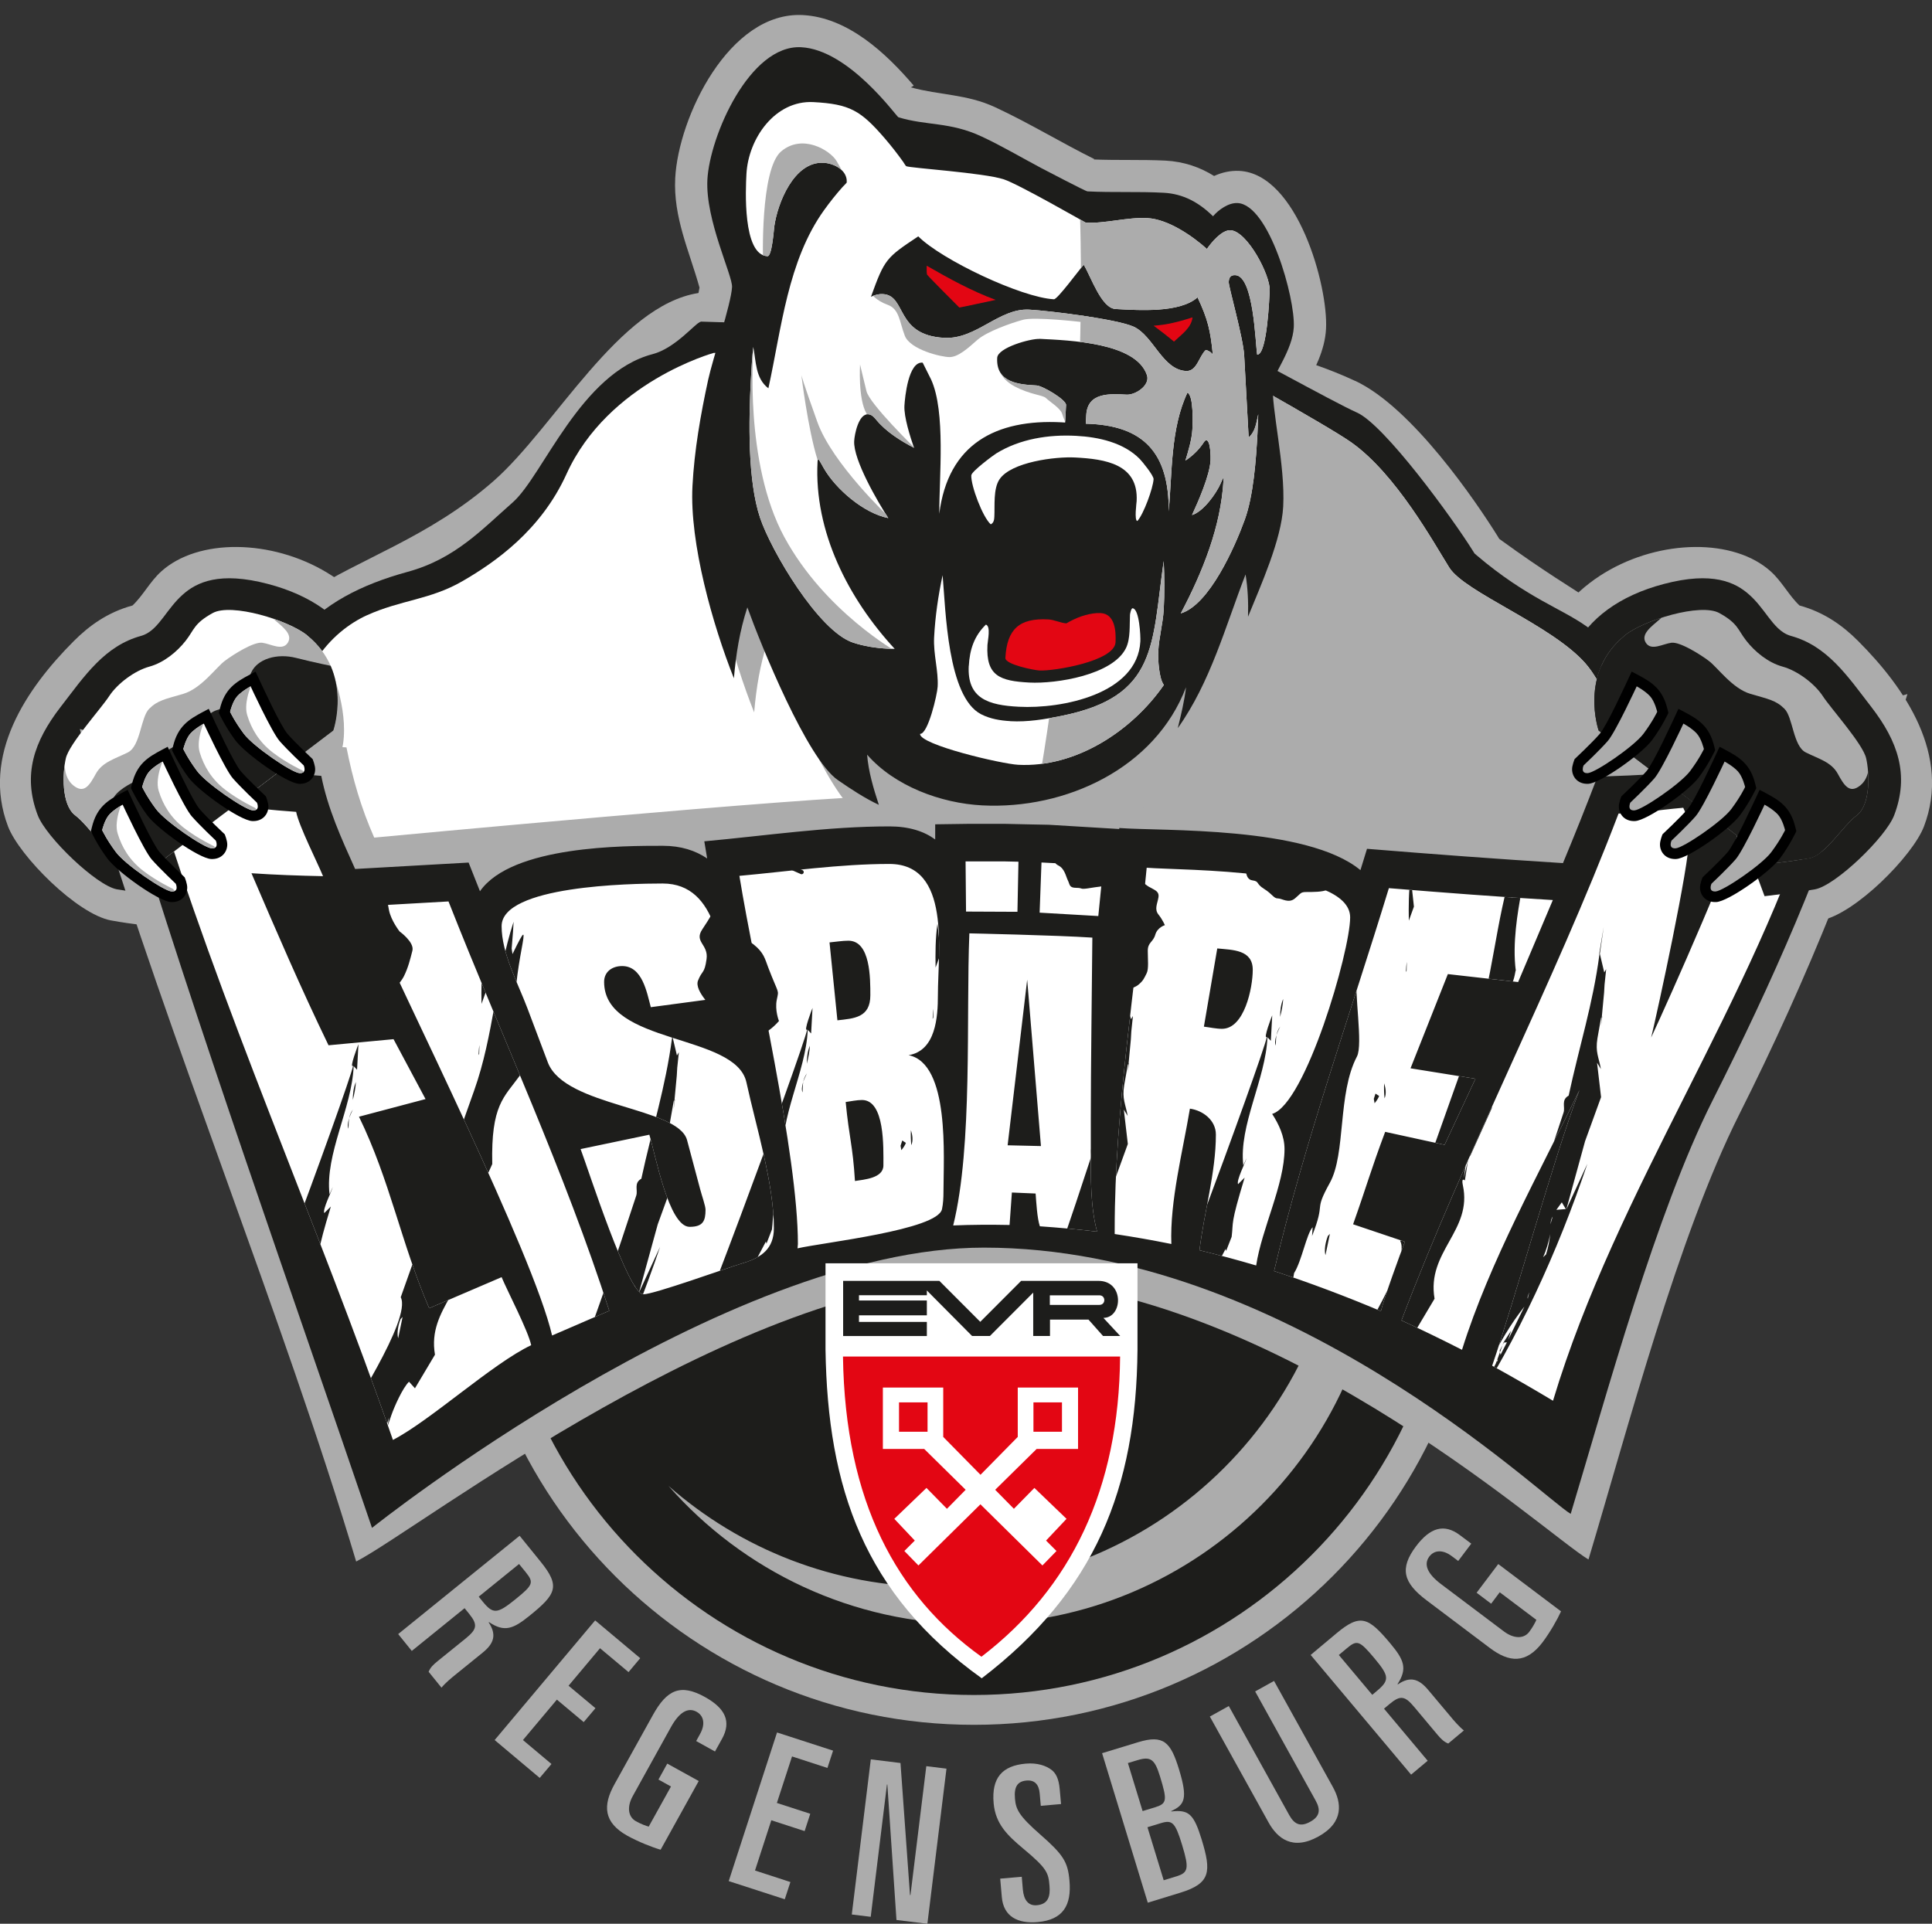 <svg xmlns="http://www.w3.org/2000/svg" xmlns:xlink="http://www.w3.org/1999/xlink" id="Ebene_1" viewBox="0 0 249.93 248.9"><rect x="0" y="0" width="249.93" height="248.9" fill="#333333" stroke="none"/><defs><style>.cls-1,.cls-2,.cls-3,.cls-4,.cls-5,.cls-6,.cls-7,.cls-8,.cls-9,.cls-10{stroke-width:0px;}.cls-1,.cls-3,.cls-7,.cls-10{fill-rule:evenodd;}.cls-1,.cls-9{fill:#fff;}.cls-11{stroke:#1d1d1b;stroke-miterlimit:3.86;stroke-width:.55px;}.cls-11,.cls-5{fill:none;}.cls-2{fill:#000;}.cls-3,.cls-8{fill:#1d1d1b;}.cls-12{clip-path:url(#clippath-2);}.cls-4,.cls-7{fill:#acacac;}.cls-13{clip-path:url(#clippath-6);}.cls-14{clip-path:url(#clippath-1);}.cls-15{clip-path:url(#clippath-4);}.cls-6,.cls-10{fill:#e30613;}.cls-16{clip-path:url(#clippath);}.cls-17{clip-path:url(#clippath-3);}.cls-18{clip-path:url(#clippath-5);}</style><clipPath id="clippath"><path class="cls-5" d="M64.25,157.56c0-34.1,27.64-61.74,61.74-61.74s61.74,27.64,61.74,61.74-27.64,61.74-61.74,61.74-61.74-27.64-61.74-61.74h0Z"></path></clipPath><clipPath id="clippath-1"><path class="cls-5" d="M92.33,45.66s-13.63,3.74-19.05,15.68c-3.33,7.33-9.3,11.45-13.47,13.86-4.17,2.41-7.94,2.41-12.36,4.41-4.41,2.01-10.19,7.54-9.39,18.54.8,11,15.17,23.35,15.17,23.35l126.07,10.35,33.3-26.72s-3.13-14.36-7.54-19.34c-4.41-4.97-15.57-9.15-17.58-12.36-2.01-3.21-6.88-12.09-12.67-16.19-3.23-2.28-18.63-10.79-18.63-10.79l-63.86-.79h0Z"></path></clipPath><clipPath id="clippath-2"><path class="cls-5" d="M130.71,93.31c2.22.12,4.41-.24,6.57-.68,12.52-2.5,11.7-9.21,13.26-20.04.11,2.09.12,4.2,0,6.29-.1,1.81-.61,3.58-.7,5.35-.06,1.1.09,3.56.72,4.39-4.14,5.98-11.43,10.72-18.84,10.33-2.2-.12-12.77-2.6-12.7-4,1.03.06,2.23-5.1,2.28-6.12.11-2.04-.57-4.18-.46-6.36.14-2.7.53-5.41,1.1-8.05.4,4.55.62,15.75,4.98,17.99,1.16.6,2.49.82,3.77.89h0ZM140.19,34.26c-.62.68-3.39,4.48-3.85,4.46-4.21-.22-14.53-5.11-17.55-8.14-4.16,2.77-4.35,2.92-6.12,7.82.46-.24,1.02-.38,1.54-.35,3.11.16,1.54,5.33,7.95,5.66,4.13.22,7.07-3.85,10.97-3.65,2.61.14,11.46,1.24,13.55,2.22,2.55,1.2,3.71,5.56,6.75,5.72,1.41.07,1.65-1.86,2.55-2.72.31.05.81.33.92.66-.31-3.19-.64-4.61-1.98-7.47-2.31,2.06-7.68,1.66-10.61,1.51-1.83-.1-3.15-4.12-4.11-5.72h0ZM134.48,43.85c-1.15-.06-5.41,1.12-5.48,2.45-.17,3.21,2.79,3.45,5.09,3.57.79.04,3.84,1.85,3.82,2.53l-.12,2.27-.46-.03c-8.48-.44-14.69,2.79-15.82,11.83-.02-4.72.85-13.19-1.06-17.37l-1.09-2.18c-1.86-.19-2.3,4.52-2.36,5.57-.08,1.46.76,4.06,1.24,5.45-1.73-.9-3.63-2.09-4.88-3.62-.27-.33-.59-.7-1.05-.72-1.25-.07-1.77,2.63-1.81,3.47-.13,2.43,3.07,7.89,4.41,9.96-3.15-.62-6.78-3.73-8.34-6.45-.05-.1-.63-1.14-.69-1.15-.13,0-.11.26-.12.33-.47,9.05,4.01,17.72,9.98,24.19l-.87-.02c-1.53-.08-3.07-.31-4.52-.79-4.47-1.48-10.6-11.9-12.02-16.13-1.63-4.85-1.47-12.59-1.2-17.82.08-1.44.16-2.88.31-4.31.38,1.88.26,4.06,1.96,5.36,1.7-7.74,2.5-16.51,7.21-23.06.75-1.04,1.54-2.04,2.39-2.99.07-.08.52-.51.54-.59.09-1.62-1.69-2.47-3-2.54-3.84-.2-5.97,5.26-6.38,8.26-.06.48-.3,3.86-.88,3.83-3.24-.17-2.82-8.75-2.72-10.62.24-4.63,3.72-9.58,8.66-9.32,4.73.25,6.13,1.1,9.22,4.67.84.98,1.64,2,2.39,3.05.07.09.31.52.4.57.45.24,10,.85,12.62,1.7,1.88.61,10.59,5.61,10.61,5.61,2.57.13,5.31-.73,7.97-.59,2.66.14,5.78,2.27,7.7,3.99.57-.83,1.93-2.48,3.05-2.42,2.18.11,5.17,5.86,5.07,7.78-.03.66-.31,8.38-1.62,8.31-.24-1.48-.43-10.16-2.82-10.28-.63-.03-.83.32-.86.89-.03.54,1.88,7.23,2,9.49l.58,10.62c.91-.82.97-1.88,1.24-3l-.1,2.47c-.18,3.36-.51,8.05-1.65,11.18-1.25,3.46-4.58,11.02-8.27,12.11,2.81-5.33,5.21-11.23,5.53-17.32,0-.09.08-.22,0-.23-.06,0-.25.46-.36.71-.6,1.36-2.25,3.67-3.72,4.12.83-1.8,2.29-5.12,2.4-7.07.02-.36.02-2.58-.55-2.61-.18,0-.36.32-.41.4-.61.89-1.38,1.63-2.29,2.23.38-1.27.83-2.73.9-4.06.04-.69.18-4.34-.64-4.73-2.19,4.62-1.97,10.34-2.42,15.36.04-7.44-3.12-11.16-10.73-11.34l.06-1.12c.16-2.97,3.09-2.75,5.22-2.64,1.15.06,3.08-1.21,2.63-2.53-1.42-4.22-10.02-4.49-13.89-4.69h0Z"></path></clipPath><clipPath id="clippath-3"><path class="cls-5" d="M200.9,181.23c-2.6-1.56-5.22-3.07-7.87-4.53,3.01-8.76,7.92-26.75,11.29-35.66-5.22,10.83-11.6,22.14-15.19,33.6-2.59-1.32-5.2-2.59-7.83-3.8,8.43-22.23,19.62-43.37,28.08-65.58,3.85-.13,4.53-.41,8.37-.75.59,1.19.77,2.56.77,3.87,0,3.63-4.07,22.35-4.92,25.86,2.29-4.91,11.24-24.97,12.48-30.25,3.07-.46,6.09-1.04,9.08-1.87-8.32,27.47-26,51.64-34.26,79.12h0ZM142.08,118.52l-7.59-.44.24-6.49,8,.42-.65,6.51h0ZM78.82,169.59l-7.4,3.2c-2.44-10.55-19.02-43.62-24.31-55.54l10.91-.62c6.91,17.54,15.05,35.03,20.8,52.96h0ZM83.22,167.45c-1.94,0-7.05-15.96-8.11-18.78l8.89-1.86c.77,2.52,2.51,11.92,5.21,11.92,1.74,0,2.06-.77,2.06-2.22,0-.47-.49-1.87-.69-2.63l-1.71-6.41c-1.25-4.26-15.72-4.27-17.98-9.96l-2.67-7.08c-1.23-3.26-3.33-7.07-3.33-10.6,0-5.22,16.6-5.52,20.84-5.52,7.27,0,7.58,9.44,8.63,14.64l-10.17,1.36c-.52-1.95-1.1-5.32-3.71-5.32-1.26,0-2.33.71-2.33,2.05,0,8.18,17.02,6.62,18.41,13,1.26,5.79,3.55,13.04,3.55,18.88,0,2.62-1.58,3.77-3.92,4.48-2.28.69-11.57,4.06-12.98,4.06h0ZM103.17,161.52l.05-.57c0-11.68-5.53-35.06-7.57-47.63,6.36-.58,13.02-1.54,19.4-1.54,8.01,0,6.28,11.29,6.28,16.97,0,2.83-.27,7.19-3.79,7.77,5.36,1.09,4.51,13.17,4.51,17.72,0,.71-.04,1.5-.19,2.2-.56,2.69-15.36,4.31-18.68,5.07h0ZM112.59,128.77c0-2.16.03-7.06-2.84-7.06-.8,0-1.64.15-2.44.22l1.02,10.08c2.16-.24,4.26-.34,4.26-3.24h0ZM114.28,150.78c0-2.33.2-8.46-2.77-8.46-.69,0-1.43.17-2.11.26.45,4.69.91,5.52,1.2,10.22,1.19-.19,3.68-.36,3.68-2.02h0ZM141.91,159.35c-2.46-.29-4.92-.52-7.39-.69-.36-1.07-.46-3.11-.55-4.24l-3.07-.13-.3,4.2c-2.43-.05-4.86-.04-7.29.06,2.55-10.32,1.65-27.13,2.09-37.79,0,0,11.27.24,15.91.55-.06,6.56-.2,16.98-.2,23.54v4.21c0,3.26-.06,7.13.82,10.3h0ZM134.66,148.28l-1.78-21.53-2.53,21.43,4.31.1h0ZM162.5,163.73c-2.43-.72-4.87-1.37-7.33-1.97.59-4.91,2.12-10.03,2.12-14.97,0-1.83-1.64-3.11-3.36-3.35-.91,5.48-2.61,11.99-2.4,17.51-2.43-.49-4.87-.92-7.33-1.29v-.61c0-15.46,2.68-31.38,4.14-46.78,4.88.37,26.32.12,26.32,6.42,0,4.41-5.78,24.17-10.09,25.43.87,1.34,1.6,2.91,1.6,4.54,0,4.58-2.96,10.34-3.67,15.08h0ZM162.06,125.48c0-2.62-2.59-2.57-4.59-2.77l-1.73,10.12c.76.09,1.57.28,2.34.28,2.91,0,3.98-5.32,3.98-7.63h0ZM178.64,169.64c-4.54-1.92-9.14-3.65-13.82-5.19,3.92-16.67,9.85-33.15,14.85-49.54,7.06.58,14.13,1.12,21.21,1.54l-4.49,10.61-9.09-1.03-4.83,12.19,8.4,1.35-3.99,8.55-7.69-1.68c-1.88,5.02-2.36,6.91-4.15,11.96l6.71,2.26c-.56,1.39-2.77,7.5-3.11,8.97h0ZM131.62,117.97l-6.65-.03-.06-6.49h.4s4.68,0,4.68,0l1.76.04-.13,6.49h0ZM68.7,174.05c-4.91,2.31-13.05,9.76-17.87,12.25-9.63-27.79-22.61-56.71-30.85-84.18,5.98,1.72,12.13,2.47,18.33,2.92.37,1.85,2.77,6.58,3.48,8.32-3.09-.06-6.17-.17-9.26-.38,3.27,7.62,6.36,14.8,9.97,22.26l8.41-.79,4.14,7.75-8.61,2.28c4.05,8.33,5.42,16.27,9.08,24.78l9.37-4.02c.71,1.72,3.46,6.98,3.83,8.82h0Z"></path></clipPath><clipPath id="clippath-4"><path class="cls-5" d="M39.73,82.2c-2.42-1.96-9.8-4.22-12.22-2.88-2.43,1.34-2.37,2.15-3.48,3.57s-2.81,2.84-4.71,3.36c-1.89.52-4.13,2.18-5.2,3.82-1.07,1.64-5.17,6.17-5.6,8.03s-.61,6.02,1.22,7.4c1.83,1.38,4.04,5.15,6.13,5.53,2.08.38,4.62.67,4.62.67l22.63-17.18s2.6-7.45-3.38-12.3h0Z"></path></clipPath><clipPath id="clippath-5"><path class="cls-5" d="M29.77,92.09s.31-1.35.94-2.03c.63-.68,1.71-1.26,1.71-1.26,0,0,2.72,5.89,3.75,7.08,1.03,1.18,3.12,3.15,3.12,3.15,0,0,.47,1.05-.53,1-.99-.05-6.01-3.46-7.22-5.1-1.22-1.64-1.77-2.83-1.77-2.83h0ZM13.22,107.4s.31-1.35.94-2.03c.63-.68,1.71-1.26,1.71-1.26,0,0,2.72,5.89,3.75,7.08,1.03,1.18,3.12,3.15,3.12,3.15,0,0,.47,1.05-.53,1-.99-.05-6.01-3.46-7.22-5.1-1.22-1.64-1.77-2.83-1.77-2.83h0ZM18.4,101.82s.31-1.35.94-2.03c.63-.68,1.71-1.26,1.71-1.26,0,0,2.72,5.89,3.75,7.08,1.03,1.18,3.12,3.15,3.12,3.15,0,0,.47,1.05-.53,1-.99-.05-6-3.46-7.22-5.1-1.22-1.64-1.77-2.83-1.77-2.83h0ZM23.72,96.91s.31-1.35.94-2.03c.63-.68,1.71-1.26,1.71-1.26,0,0,2.72,5.89,3.75,7.08,1.03,1.18,3.12,3.15,3.12,3.15,0,0,.47,1.05-.53,1-.99-.05-6.01-3.46-7.22-5.1-1.22-1.64-1.77-2.83-1.77-2.83h0Z"></path></clipPath><clipPath id="clippath-6"><path class="cls-5" d="M210.2,82.2c2.42-1.96,9.8-4.22,12.22-2.88,2.43,1.34,2.37,2.15,3.48,3.57,1.11,1.42,2.81,2.84,4.71,3.36,1.89.52,4.13,2.18,5.2,3.82,1.07,1.64,5.17,6.17,5.6,8.03.43,1.86.61,6.02-1.22,7.4s-4.04,5.15-6.13,5.53c-2.08.38-4.62.67-4.62.67l-22.63-17.18s-2.6-7.45,3.38-12.3h0Z"></path></clipPath></defs><path class="cls-4" d="M60.39,157.56c0-36.23,29.37-65.6,65.6-65.6s65.6,29.37,65.6,65.6-29.37,65.6-65.6,65.6-65.6-29.37-65.6-65.6h0Z"></path><path class="cls-8" d="M64.25,157.56c0-34.1,27.64-61.74,61.74-61.74s61.74,27.64,61.74,61.74-27.64,61.74-61.74,61.74-61.74-27.64-61.74-61.74h0Z"></path><g class="cls-16"><path class="cls-4" d="M160.68,118.05c10.97,9.64,17.89,23.77,17.89,39.51,0,29.04-23.54,52.58-52.58,52.58-15.75,0-29.88-6.92-39.51-17.89,9.26,8.13,21.4,13.07,34.69,13.07,29.04,0,52.58-23.54,52.58-52.58,0-13.29-4.93-25.43-13.07-34.69h0Z"></path></g><path class="cls-7" d="M51.51,211.42l1.76,2.18,6.83-5.53.6.74c1.16,1.44.98,2.01-.5,3.21l-3.55,2.87c-.63.51-.99.87-1.2,1.41l1.66,2.05c.55-.66,1.33-1.29,1.9-1.75l3.42-2.77c1.48-1.2,1.84-2.32.79-3.92l.04-.04c1.99,1.34,3.13.89,5.24-.82,3.44-2.78,4.02-3.8,1.45-6.98l-2.73-3.37-15.71,12.72h0ZM67.15,202.36l.85,1.04c1.09,1.35.98,1.66-1.35,3.54-2.35,1.9-2.87,1.93-4.26.21l-.46-.57,5.22-4.23h0Z"></path><polygon class="cls-4" points="63.99 225.13 69.82 230.03 71.34 228.23 67.65 225.13 72.04 219.9 75.51 222.81 77.03 221.01 73.55 218.1 77.62 213.25 81.31 216.34 82.82 214.54 76.99 209.65 63.99 225.13 63.99 225.13"></polygon><path class="cls-4" d="M92.5,226.6l.9-1.62c1.25-2.25.41-3.97-2.21-5.42-3.16-1.75-4.91-.96-6.74,2.35l-4.96,8.94c-1.52,2.74-1.43,4.94,1.68,6.67,1.4.77,3.21,1.49,4.29,1.8l4.93-8.89-4.07-2.25-1.14,2.06,1.62.9-2.88,5.19c-.36-.1-.98-.32-1.66-.7-1-.56-1.19-1.84-.4-3.26l4.94-8.92c1.05-1.89,2.18-2.6,3.31-1.98.96.53,1.15,1.63.45,2.88l-.5.91,2.45,1.36h0Z"></path><polygon class="cls-4" points="94.27 243.38 101.52 245.73 102.25 243.5 97.67 242.01 99.78 235.51 104.09 236.91 104.82 234.67 100.5 233.27 102.46 227.25 107.04 228.74 107.77 226.5 100.52 224.15 94.27 243.38 94.27 243.38"></polygon><polygon class="cls-4" points="110.19 247.7 112.64 248 114.74 230.88 114.79 230.89 115.97 248.41 119.97 248.9 122.44 228.83 119.83 228.51 117.78 245.19 117.72 245.18 116.49 228.1 112.65 227.63 110.19 247.7 110.19 247.7"></polygon><path class="cls-4" d="M129.6,245.46c.22,2.51,2.07,3.45,4.64,3.22,3.32-.29,4.39-2.21,4.11-5.36-.21-2.43-.8-3.36-3.78-5.97-2.8-2.45-3.15-3.27-3.27-4.63-.14-1.56.34-2.25,1.48-2.35,1.09-.1,1.62.53,1.72,1.68l.14,1.59,2.62-.23-.17-1.9c-.12-1.42-.52-2.09-1.03-2.5-.72-.56-1.86-.96-3.36-.83-3.04.27-4.45,1.82-4.16,5.12.24,2.73,1.86,4.22,3.8,5.85,3.15,2.62,3.29,3.17,3.43,4.87.11,1.31-.16,2.35-1.64,2.48-1.12.1-1.69-.7-1.81-2.03l-.14-1.65-2.79.24.21,2.4h0Z"></path><path class="cls-7" d="M148.49,246.17l4.2-1.29c3.91-1.2,4.04-2.7,2.76-6.88-1.01-3.29-1.66-3.89-3.92-3.63l-.02-.05c1.75-.8,2.17-1.6,1.01-5.4-1.08-3.54-2-4.51-5.29-3.51l-4.66,1.42,5.91,19.34h0ZM148.44,236.41l1.74-.53c1.47-.45,1.85-.1,2.74,2.82.93,3.05.8,3.59-.72,4.06l-1.66.51-2.1-6.86h0ZM145.9,228.11l1.26-.38c1.71-.52,2.23-.09,2.9,2.1.97,3.16.9,3.53-.7,4.02l-1.55.47-1.9-6.21h0Z"></path><path class="cls-4" d="M164.82,217.48l-2.45,1.36,7.82,14.11c.67,1.2.56,2.06-.69,2.75-1.27.71-2.05.34-2.72-.86l-7.82-14.11-2.45,1.36,7.59,13.69c1.14,2.06,3.1,3.69,6.46,1.83,3.33-1.85,2.99-4.38,1.85-6.43l-7.59-13.69h0Z"></path><path class="cls-7" d="M182.54,229.61l2.15-1.8-5.65-6.74.73-.61c1.42-1.19,2-1.02,3.22.44l2.93,3.5c.52.62.89.97,1.43,1.18l2.02-1.69c-.67-.54-1.32-1.31-1.78-1.87l-2.83-3.37c-1.22-1.46-2.35-1.8-3.93-.72l-.04-.04c1.31-2.01.83-3.15-.91-5.23-2.84-3.39-3.87-3.96-7-1.33l-3.33,2.79,13,15.49h0ZM173.2,214.12l1.03-.86c1.33-1.12,1.64-1.01,3.57,1.29,1.94,2.32,1.98,2.84.28,4.26l-.56.47-4.32-5.15h0Z"></path><path class="cls-4" d="M190.34,199.73l-1.48-1.11c-2.06-1.55-3.87-.96-5.68,1.44-2.17,2.89-1.64,4.73,1.38,7l8.16,6.15c2.51,1.89,4.69,2.1,6.84-.74.96-1.27,1.92-2.97,2.38-3.99l-8.12-6.12-2.8,3.71,1.88,1.42,1.11-1.48,4.74,3.57c-.15.34-.45.92-.92,1.55-.69.92-1.99.92-3.29-.06l-8.14-6.13c-1.72-1.3-2.27-2.52-1.5-3.55.66-.87,1.77-.91,2.91-.05l.83.62,1.69-2.24h0Z"></path><path class="cls-8" d="M49.45,115.83s0,.55.28,1.93c.28,1.38,1.38,2.76,1.38,2.76,0,0,1.93,1.38,1.65,2.48-.28,1.1-.55,2.21-1.1,3.31-.55,1.1-2.48,3.03-2.48,3.03l-5.52-12.13,1.93-1.38h3.86Z"></path><path class="cls-8" d="M91.92,130.72s-2.76-2.48-2.21-3.86c.55-1.38.83-.83,1.1-2.76.28-1.93-1.65-2.21-.55-3.86,1.1-1.65,1.38-2.21,1.93-3.31.55-1.1,1.65,5.52,1.65,5.52,0,0,1.65-1.38,3.03-.28,1.38,1.1,1.49,1.88,1.93,3.03,1.38,3.59,1.38,2.76,1.1,4.14-.28,1.38.28,2.76.28,2.76-1.93,2.21-3.86,2.21-3.86,2.21l-4.41-3.59h0Z"></path><path class="cls-11" d="M102.4,112.52c2.48,1.1-2.48-1.1,0,0h0Z"></path><path class="cls-8" d="M106.53,113.9l2.21.83c2.21-2.21,3.86-3.03,3.86-3.03l-9.1-2.48-3.86.55,6.89,4.14h0Z"></path><path class="cls-8" d="M135.77,110.59s-.28.97.55,1.38c.83.41.97,1.38,1.24,1.93s.14.97,1.1.97.28.28,1.93,0c1.65-.28,1.52,0,2.34-.97.83-.97,1.38-2.34,1.38-2.34l-3.03-1.93-5.52.97h0Z"></path><path class="cls-8" d="M146.93,113.76s.41.55,1.1.97c.69.41,1.38.55,1.24,1.38-.14.83-.55,1.52,0,2.21.55.69.83,1.38.83,1.38,0,0-.97.28-1.24,1.24-.28.97-.97.97-.97,2.07s.14,2.34-.14,2.9c-.28.55-.41.97-1.1,1.52-.69.55-2.34.83-2.34.83l2.62-14.48h0Z"></path><path class="cls-8" d="M160.59,112.25s-.14,1.52.83,1.65c.97.14.41.41,1.52,1.1,1.1.69,1.24,1.24,1.79,1.24s1.38.69,2.21,0c.83-.69.69-.83,1.52-.83s2.07,0,2.62-.28c.55-.28,2.34-.55-.14-1.1-2.48-.55-5.93-2.07-6.48-2.34-.55-.28-3.86.55-3.86.55h0Z"></path><path class="cls-3" d="M155.21,132.93s-.55.69-1.1,1.52c-.55.83-1.1,1.93-1.38,2.48-.28.55-.97,1.79-.97,1.79,0,0,3.03-4.14,3.72-4.27.69-.14,1.24,0,1.38-.69.14-.69,1.1-2.62,1.1-2.62l-2.76,1.79h0Z"></path><path class="cls-8" d="M222.36,132.52s-2.34,1.1-3.17,1.38c-.83.28-2.07.55-2.21,1.52-.14.97-.41,1.79-.41,2.48s-.28,1.1-.83,1.93c-.55.83-2.07,3.03-2.48,4.41-.41,1.38-.97.41-.97,2.34s-.41,2.9-.97,3.72c-.55.83-.97.55-1.38,2.21-.41,1.65-.41,1.79-.55,2.62-.14.83,0-.28-.41,1.65-.41,1.93-.69,3.17-.69,3.17l.28,1.65,13.93-26.47-.14-2.62h0Z"></path><path class="cls-4" d="M175.3,49.27c7.4,3.45,15.67,15.67,18.4,20.04l.25.41.39.28c5.16,3.75,9.02,6.1,12.02,8.04,2.96,1.91,4.79,3.25,6.24,5.03,2.89,3.53,4.61,9.11,8.23,24.96l-39.2,31.46-131.42-10.79c-9.2-8.09-18.71-18.39-19.56-30.01-.93-12.8,3.19-18.06,9.21-22.02,3.32-2.19,7.2-3.96,11.22-6.05,4.16-2.16,8.61-4.72,12.82-8.43,7.84-6.9,16.15-22.68,26.46-24.28l67.09,5.34c4.98,2.01,10.72,2.71,17.85,6.03h0Z"></path><path class="cls-4" d="M22.82,120.21c-2.81-.33-5.65-.61-8.44-1.12-4.42-.81-11.89-8.36-13.34-12.16-3.49-9.18,2.35-17.83,8.53-24.01,1.97-1.97,4.37-3.71,7.57-4.58,1.37-1.29,2.25-3.08,3.71-4.4,9.53-8.62,37.98.47,29.15,25.64l-27.19,20.64h0ZM20.5,111.68l22.54-17.11c4.06-14.08-13.26-17.64-16.68-14.55-2.54,2.3-3.12,5.15-7.04,6.23-3.52.97-6.11,4.99-8.24,7.75-2.93,3.78-3.66,6.62-2.36,10.02.72,1.9,6.28,6.85,7.15,7.01,1.18.22,3.13.47,4.63.66h0Z"></path><path class="cls-8" d="M46.54,97.05l-24.89,18.9c-1.33-.16-4.76-.57-6.53-.89-2.64-.48-9.16-6.74-10.24-9.59-1.99-5.24-.46-9.57,2.95-13.99.77-.99,1.52-2,2.29-2.98.75-.94,1.51-1.85,2.35-2.69,1.63-1.63,3.44-2.89,5.75-3.53.7-.19,1.26-.59,1.7-1.01.44-.42.84-.92,1.21-1.4.35-.46.73-.98,1.15-1.49.4-.5.83-.97,1.32-1.41,1.82-1.65,4.79-3.07,11.06-1.42,11.09,2.91,15.49,11.2,11.88,21.5h0Z"></path><path class="cls-4" d="M227.11,120.21c2.81-.33,5.65-.61,8.44-1.12,4.42-.81,11.89-8.36,13.34-12.16,3.49-9.18-2.35-17.83-8.53-24.01-1.97-1.97-4.37-3.71-7.57-4.58-1.37-1.29-2.25-3.08-3.71-4.4-9.53-8.62-37.98.47-29.15,25.64l27.19,20.64h0ZM229.43,111.68l-22.54-17.11c-4.06-14.08,13.26-17.64,16.68-14.55,2.54,2.3,3.12,5.15,7.04,6.23,3.52.97,6.11,4.99,8.24,7.75,2.93,3.78,3.66,6.62,2.36,10.02-.72,1.9-6.28,6.85-7.15,7.01-1.18.22-3.13.47-4.63.66h0Z"></path><path class="cls-4" d="M154.37,95.99c-6.21,8.83-17.44,12.9-27.52,12.38-6.1-.32-13.31-2.82-17.83-8.02l7.3-3.04c.26,3.43,3.79,13.08,4.31,14.68-15.85-7.4-17.41-7.36-24.44-23.43l-5.13.75c-2.8-7.03-6.08-18.33-5.65-26.63.48-9.17,3.56-16.77,5.08-25.47-1.31-4.72-3.41-9.08-3.14-14.18.41-7.85,6.97-21.58,16.51-21.08,5.84.31,10.76,4.93,14.34,9.12-.02,0-.19.17-.38.23,3.74,1.03,7.22.86,10.91,2.57,4.37,2.03,8.52,4.57,12.85,6.72-.01,0-.05.02-.11.04,3.1.13,6.2,0,9.3.15,2.42.13,4.5.87,6.29,1.99.96-.44,2.07-.72,3.27-.66,7.5.39,11.5,14.88,11.21,20.43-.15,2.85-1.5,5.23-2.73,7.69.09,5.21,1.64,10.21,1.37,15.52-.28,5.35-2.86,10.73-4.86,15.62l-2.16-.45c-1.95,5.46-4,10.94-7.39,15.71l-1.4-.64h0Z"></path><path class="cls-8" d="M90.67,41.61l66.23,2.08c2.78,1.14,15.37,8.23,18.64,9.69,3.56,1.58,12.34,13.63,15.01,17.91l.2.32.29.25c3.22,2.74,5.97,4.46,8.36,5.81,2.22,1.25,4.14,2.17,5.87,3.39,2.97,2.09,5.61,5.25,8.75,15.15,1.01,3.2,2.14,7.98,2.68,10.39l-36.24,29.08-128.74-10.57c-.83-.72-2.33-2.04-3.36-3.05-6.62-6.48-13.39-15.06-14.02-23.63-1.04-14.29,6.26-21.13,18.38-24.44,3.12-.85,5.53-2.24,7.68-3.86,2.01-1.51,3.84-3.29,5.94-5.14,3.9-3.44,8.75-16.73,18.08-19.17,3-.78,5.59-4.1,6.23-4.19h0Z"></path><path class="cls-9" d="M92.33,45.66s-13.63,3.74-19.05,15.68c-3.33,7.33-9.3,11.45-13.47,13.86-4.17,2.41-7.94,2.41-12.36,4.41-4.41,2.01-10.19,7.54-9.39,18.54.8,11,15.17,23.35,15.17,23.35l126.07,10.35,33.3-26.72s-3.13-14.36-7.54-19.34c-4.41-4.97-15.57-9.15-17.58-12.36-2.01-3.21-6.88-12.09-12.67-16.19-3.23-2.28-18.63-10.79-18.63-10.79l-63.86-.79h0Z"></path><g class="cls-14"><polygon class="cls-4" points="138.79 2.93 238.03 2.93 238.03 152.58 138.79 152.58 138.79 2.93 138.79 2.93"></polygon><path class="cls-4" d="M116.31,108.54c-1.82-.85-3.65-2.06-5.3-3.2-3.97-2.73-9.91-17.36-11.71-22.35-.99,3.06-1.46,5.97-1.74,9.18-2.74-6.88-5.75-17.5-5.36-24.87.24-4.63,1.05-9.23,2.03-13.75.58-2.69,2.98-9.84,3.09-12,.08-1.5-3.46-8.66-3.19-13.89.3-5.65,5.48-17.49,12.13-17.14,6.2.32,12.34,8.99,12.58,9.06,3.59,1.11,6.65.57,10.74,2.48,2.65,1.23,5.18,2.74,7.77,4.11.48.25,5.72,2.99,5.93,3,3.29.17,6.59,0,9.87.18,2.54.13,4.58,1.26,6.39,3.04.72-.85,2.02-1.77,3.18-1.71,4.08.21,7.46,12.29,7.26,16.05-.15,2.94-2.67,6.16-2.73,7.19-.18,3.43,1.64,10.63,1.36,16.02-.23,4.32-2.9,10.2-4.55,14.26.05-1.87-.02-3.63-.32-5.47-2.62,6.76-4.53,13.93-8.77,19.89.43-1.75.86-3.52,1.07-5.3-4.01,10.52-15.6,15.85-26.38,15.29-5.33-.28-14.07-2.18-13.38-.07h0Z"></path><path class="cls-4" d="M42.73,86.32s2.34,5.24,1.65,9.93c-.69,4.69-7.58-.28-7.58-.28l5.93-9.65h0Z"></path></g><path class="cls-4" d="M46.08,202.05c-9.43-31.58-24.39-68.01-33.59-98.66l-2.16-9.07c12.22,3.51,21.74,1.45,34.49,2.38.82,4.14,1.89,7.82,3.59,11.67,0,0,57.16-5.38,66.64-5.38.69,0,1.36.04,2.01.11v-.33s8.2-.12,8.2-.12h4.82s.92.02.92.02l2.75.06,2.11.05,9.17.55-4.13,3.53c9.17-4.53,23.32-3.91,32.77-.09l.35-1.14c8.53.7,17.07,1.36,25.61,1.92,1.48-3.62,2.89-7.27,4.28-10.92,6.28-.2,12.54-.49,18.8-1.04,8.17-1.26,16.09-3.59,24.04-5.79-5.77,19.06-12.81,36.59-21.76,54.39-7.93,15.78-14.41,40.65-19.5,57.58-5.93-3.56-41.67-36.4-78.19-36.4-31.31,0-72.96,32.4-81.22,36.66h0Z"></path><path class="cls-8" d="M48.12,197.67c-9.94-29.24-23.14-66.24-31.89-95.4l-2.06-6.86c9.29,2.67,17.72,4.27,27.39,4.97.84,4.25,2.61,8.12,4.38,12.05l14.68-.83c.49,1.24.98,2.47,1.47,3.71,4.13-5.93,18.76-5.88,23.65-5.88,2.35,0,4.22.61,5.74,1.64l-.37-2.22c7.93-.72,15.97-1.93,23.93-1.93,2.56,0,4.49.63,5.94,1.69v-1.96s4.29-.06,4.29-.06h4.75s.88.02.88.02l2.75.06,2.04.04,9.1.55v-.13c5.54.42,24.29-.28,31.2,5.45l.85-2.76c8.44.69,16.89,1.32,25.35,1.85,1.54-3.7,3.03-7.43,4.46-11.18,5.53-.18,11.03-.49,16.54-.98,6.13-.94,11.76-2.35,17.77-4.01-5.02,16.59-11.68,31.52-19.46,46.97-7.27,14.47-13.63,37.85-18.31,53.4-3.99-2.4-37.04-34.45-75.9-34.45-33.78,0-79.18,36.27-79.18,36.27h0Z"></path><path class="cls-8" d="M112.17,97.61c.17,2.22.83,4.41,1.52,6.52-1.82-.85-3.65-2.06-5.3-3.2-3.97-2.73-9.91-17.36-11.71-22.35-.99,3.06-1.46,5.97-1.74,9.18-2.74-6.88-5.75-17.5-5.36-24.87.24-4.63,1.05-9.23,2.03-13.75.58-2.69,2.98-9.84,3.09-12,.08-1.5-3.46-8.66-3.19-13.89.3-5.65,5.48-17.49,12.13-17.14,6.2.32,12.34,8.99,12.58,9.06,3.59,1.11,6.65.57,10.74,2.48,2.65,1.23,5.18,2.74,7.77,4.11.48.25,5.72,2.99,5.93,3,3.29.17,6.59,0,9.87.18,2.54.13,4.58,1.26,6.39,3.04.72-.85,2.02-1.77,3.18-1.71,4.08.21,7.46,12.29,7.27,16.05-.15,2.94-2.67,6.16-2.73,7.19-.18,3.43,1.64,10.63,1.36,16.02-.23,4.32-2.9,10.2-4.55,14.26.05-1.87-.02-3.63-.32-5.47-2.62,6.76-4.53,13.93-8.77,19.89.43-1.75.86-3.52,1.07-5.3-4.01,10.52-15.6,15.85-26.38,15.29-5.33-.28-11.33-2.48-14.9-6.59h0Z"></path><path class="cls-9" d="M130.71,93.31c2.22.12,4.41-.24,6.57-.68,12.52-2.5,11.7-9.21,13.26-20.04.11,2.09.12,4.2,0,6.29-.1,1.81-.61,3.58-.7,5.35-.06,1.1.09,3.56.72,4.39-4.14,5.98-11.43,10.72-18.84,10.33-2.2-.12-12.77-2.6-12.7-4,1.03.06,2.23-5.1,2.28-6.12.11-2.04-.57-4.18-.46-6.36.14-2.7.53-5.41,1.1-8.05.4,4.55.62,15.75,4.98,17.99,1.16.6,2.49.82,3.77.89h0ZM140.19,34.26c-.62.68-3.39,4.48-3.85,4.46-4.21-.22-14.53-5.11-17.55-8.14-4.16,2.77-4.35,2.92-6.12,7.82.46-.24,1.02-.38,1.54-.35,3.11.16,1.54,5.33,7.95,5.66,4.13.22,7.07-3.85,10.97-3.65,2.61.14,11.46,1.24,13.55,2.22,2.55,1.2,3.71,5.56,6.75,5.72,1.41.07,1.65-1.86,2.55-2.72.31.05.81.33.92.66-.31-3.19-.64-4.61-1.98-7.47-2.31,2.06-7.68,1.66-10.61,1.51-1.83-.1-3.15-4.12-4.11-5.72h0ZM134.48,43.85c-1.15-.06-5.41,1.12-5.48,2.45-.17,3.21,2.79,3.45,5.09,3.57.79.04,3.84,1.85,3.82,2.53l-.12,2.27-.46-.03c-8.48-.44-14.69,2.79-15.82,11.83-.02-4.72.85-13.19-1.06-17.37l-1.09-2.18c-1.86-.19-2.3,4.52-2.36,5.57-.08,1.46.76,4.06,1.24,5.45-1.73-.9-3.63-2.09-4.88-3.62-.27-.33-.59-.7-1.05-.72-1.25-.07-1.77,2.63-1.81,3.47-.13,2.43,3.07,7.89,4.41,9.96-3.15-.62-6.78-3.73-8.34-6.45-.05-.1-.63-1.14-.69-1.15-.13,0-.11.26-.12.33-.47,9.05,4.01,17.72,9.98,24.19l-.87-.02c-1.53-.08-3.07-.31-4.52-.79-4.47-1.48-10.6-11.9-12.02-16.13-1.63-4.85-1.47-12.59-1.2-17.82.08-1.44.16-2.88.31-4.31.38,1.88.26,4.06,1.96,5.36,1.7-7.74,2.5-16.51,7.21-23.06.75-1.04,1.54-2.04,2.39-2.99.07-.08.52-.51.54-.59.09-1.62-1.69-2.47-3-2.54-3.84-.2-5.97,5.26-6.38,8.26-.06.48-.3,3.86-.88,3.83-3.24-.17-2.82-8.75-2.72-10.62.24-4.63,3.72-9.58,8.66-9.32,4.73.25,6.13,1.1,9.22,4.67.84.98,1.64,2,2.39,3.05.07.09.31.52.4.57.45.24,10,.85,12.62,1.7,1.88.61,10.59,5.61,10.61,5.61,2.57.13,5.31-.73,7.97-.59,2.66.14,5.78,2.27,7.7,3.99.57-.83,1.93-2.48,3.05-2.42,2.18.11,5.17,5.86,5.07,7.78-.03.66-.31,8.38-1.62,8.31-.24-1.48-.43-10.16-2.82-10.28-.63-.03-.83.32-.86.89-.03.54,1.88,7.23,2,9.49l.58,10.62c.91-.82.97-1.88,1.24-3l-.1,2.47c-.18,3.36-.51,8.05-1.65,11.18-1.25,3.46-4.58,11.02-8.27,12.11,2.81-5.33,5.21-11.23,5.53-17.32,0-.09.08-.22,0-.23-.06,0-.25.46-.36.71-.6,1.36-2.25,3.67-3.72,4.12.83-1.8,2.29-5.12,2.4-7.07.02-.36.02-2.58-.55-2.61-.18,0-.36.32-.41.4-.61.89-1.38,1.63-2.29,2.23.38-1.27.83-2.73.9-4.06.04-.69.18-4.34-.64-4.73-2.19,4.62-1.97,10.34-2.42,15.36.04-7.44-3.12-11.16-10.73-11.34l.06-1.12c.16-2.97,3.09-2.75,5.22-2.64,1.15.06,3.08-1.21,2.63-2.53-1.42-4.22-10.02-4.49-13.89-4.69h0Z"></path><g class="cls-12"><path class="cls-4" d="M134.76.79c11.68-2.9,60.08,3.15,60.08,3.15l-6.72,128.29-61.32-3.29c12.49-24.88,17.72-119.9,7.95-128.15h0Z"></path><path class="cls-4" d="M139.8,41.65s-5.93-.69-7.45-.28c-1.52.41-4.69,1.52-5.93,2.62-1.24,1.1-2.48,2.21-3.58,2.21s-5.1-.97-5.79-2.76c-.69-1.79-.69-3.45-2.21-4-1.52-.55-2.07-1.38-2.07-1.38l3.31-2.76,2.62,3.58,8-.28,4.55-.14,4,.83,4.83.28,2.21,2.07h-2.48Z"></path><path class="cls-4" d="M129.18,47.37s0,1.52,2.07,2.62c2.07,1.1,3.65,1.1,4.07,1.52.41.41,1.86,1.31,2.07,2,.21.69.55,1.38.55,1.38l2.14-4.96-7.1-3.03-3.79.48h0Z"></path><path class="cls-4" d="M97.47,45.23s-1.24,14.62,4,24.27c5.24,9.65,14.62,14.89,14.62,14.89l-5.65,1.93-14.48-13.79-3.03-15.99,3.03-12,1.52.69h0Z"></path><path class="cls-4" d="M114.98,66.88s-7.31-6.89-9.24-12.27c-1.93-5.38-2.07-6.07-2.07-6.07,0,0,.83,6.89,2.07,10.89,1.24,4,6.48,10.62,6.48,10.62l5.65-.97-2.9-2.21h0Z"></path><path class="cls-4" d="M118.29,57.92s-5.79-5.65-6.2-7.31c-.41-1.65-.83-3.45-.83-3.45,0,0-.28,4.41.83,6.34,1.1,1.93,5.24,7.31,5.24,7.31l2.07-.69-1.1-2.21h0Z"></path><path class="cls-4" d="M98.71,33.93s-.41-12,2.34-14.34c2.76-2.34,6.34-.14,7.17,1.24.83,1.38,1.38,2.62,1.38,2.62l-7.03,5.65-2.76,6.62-1.1-1.79h0Z"></path></g><path class="cls-6" d="M154.27,41.06c-.15,1.36-1.42,2.21-2.4,3.14-.86-.72-1.74-1.4-2.63-2.06,1.73-.11,3.4-.55,5.04-1.08h0ZM130.06,85.12c.2-3.76,1.84-5.17,5.53-4.98.81.04,1.63.47,2.36.51l.41-.23c.66-.35,1.34-.65,2.06-.84.63-.17,1.31-.29,1.96-.26,1.87.1,2,2.36,1.93,3.78-.13,2.47-8.02,3.74-9.83,3.65-.7-.04-4.47-.77-4.42-1.63h0ZM119.88,34.38c2.87,1.65,5.81,3.27,8.92,4.42-.54.11-4.55.99-4.7.99l-2.09-2.1c-.21-.22-2.08-2.1-2.09-2.17-.07-.35-.03-.77-.04-1.13h0Z"></path><path class="cls-9" d="M125.33,86.15c.11-2.08.68-3.85,2.21-5.34.66.23.23,2.06.2,2.64-.21,4.02,1.63,4.66,5.43,4.86,3.44.18,10.79-.97,12.49-4.46.6-1.24.45-2.97.52-4.3,0-.12.15-.86.33-.85.89.05,1.05,3.68,1.01,4.29-.36,6.82-10.17,8.75-15.73,8.45-3.91-.2-6.69-1.04-6.47-5.29h0ZM125.66,61.48c.03-.49,2.81-2.56,3.21-2.81,3.06-1.89,6.79-2.47,10.34-2.28,2.89.15,6.14.86,8.24,3,.31.32,1.81,2.15,1.78,2.61-.06,1.15-1.3,4.56-2.1,5.41-.42-.05-.1-2.37-.09-2.58.25-4.82-4.09-5.44-7.98-5.64-2.49-.13-8.27.57-9.77,2.84-.82,1.24-.58,3.43-.66,4.85-.02.41-.09.77-.46.96-1.05-.92-2.59-5.02-2.52-6.35h0Z"></path><path class="cls-9" d="M200.9,181.23c-2.6-1.56-5.22-3.07-7.87-4.53,3.01-8.76,7.92-26.75,11.29-35.66-5.22,10.83-11.6,22.14-15.19,33.6-2.59-1.32-5.2-2.59-7.83-3.8,8.43-22.23,19.62-43.37,28.08-65.58,3.85-.13,4.53-.41,8.37-.75.59,1.19.77,2.56.77,3.87,0,3.63-4.07,22.35-4.92,25.86,2.29-4.91,11.24-24.97,12.48-30.25,3.07-.46,6.09-1.04,9.08-1.87-8.32,27.47-26,51.64-34.26,79.12h0ZM142.08,118.52l-7.59-.44.24-6.49,8,.42-.65,6.51h0ZM78.82,169.59l-7.4,3.2c-2.44-10.55-19.02-43.62-24.31-55.54l10.91-.62c6.91,17.54,15.05,35.03,20.8,52.96h0ZM83.22,167.45c-1.94,0-7.05-15.96-8.11-18.78l8.89-1.86c.77,2.52,2.51,11.92,5.21,11.92,1.74,0,2.06-.77,2.06-2.22,0-.47-.49-1.87-.69-2.63l-1.71-6.41c-1.25-4.26-15.72-4.27-17.98-9.96l-2.67-7.08c-1.23-3.26-3.33-7.07-3.33-10.6,0-5.22,16.6-5.52,20.84-5.52,7.27,0,7.58,9.44,8.63,14.64l-10.17,1.36c-.52-1.95-1.1-5.32-3.71-5.32-1.26,0-2.33.71-2.33,2.05,0,8.18,17.02,6.62,18.41,13,1.26,5.79,3.55,13.04,3.55,18.88,0,2.62-1.58,3.77-3.92,4.48-2.28.69-11.57,4.06-12.98,4.06h0ZM103.17,161.52l.05-.57c0-11.68-5.53-35.06-7.57-47.63,6.36-.58,13.02-1.54,19.4-1.54,8.01,0,6.28,11.29,6.28,16.97,0,2.83-.27,7.19-3.79,7.77,5.36,1.09,4.51,13.17,4.51,17.72,0,.71-.04,1.5-.19,2.2-.56,2.69-15.36,4.31-18.68,5.07h0ZM112.59,128.77c0-2.16.03-7.06-2.84-7.06-.8,0-1.64.15-2.44.22l1.02,10.08c2.16-.24,4.26-.34,4.26-3.24h0ZM114.28,150.78c0-2.33.2-8.46-2.77-8.46-.69,0-1.43.17-2.11.26.45,4.69.91,5.52,1.2,10.22,1.19-.19,3.68-.36,3.68-2.02h0ZM141.91,159.35c-2.46-.29-4.92-.52-7.39-.69-.36-1.07-.46-3.11-.55-4.24l-3.07-.13-.3,4.2c-2.43-.05-4.86-.04-7.29.06,2.55-10.32,1.65-27.13,2.09-37.79,0,0,11.27.24,15.91.55-.06,6.56-.2,16.98-.2,23.54v4.21c0,3.26-.06,7.13.82,10.3h0ZM134.66,148.28l-1.78-21.53-2.53,21.43,4.31.1h0ZM162.5,163.73c-2.43-.72-4.87-1.37-7.33-1.97.59-4.91,2.12-10.03,2.12-14.97,0-1.83-1.64-3.11-3.36-3.35-.91,5.48-2.61,11.99-2.4,17.51-2.43-.49-4.87-.92-7.33-1.29v-.61c0-15.46,2.68-31.38,4.14-46.78,4.88.37,26.32.12,26.32,6.42,0,4.41-5.78,24.17-10.09,25.43.87,1.34,1.6,2.91,1.6,4.54,0,4.58-2.96,10.34-3.67,15.08h0ZM162.06,125.48c0-2.62-2.59-2.57-4.59-2.77l-1.73,10.12c.76.09,1.57.28,2.34.28,2.91,0,3.98-5.32,3.98-7.63h0ZM178.64,169.64c-4.54-1.92-9.14-3.65-13.82-5.19,3.92-16.67,9.85-33.15,14.85-49.54,7.06.58,14.13,1.12,21.21,1.54l-4.49,10.61-9.09-1.03-4.83,12.19,8.4,1.35-3.99,8.55-7.69-1.68c-1.88,5.02-2.36,6.91-4.15,11.96l6.71,2.26c-.56,1.39-2.77,7.5-3.11,8.97h0ZM131.62,117.97l-6.65-.03-.06-6.49h.4s4.68,0,4.68,0l1.76.04-.13,6.49h0ZM68.7,174.05c-4.91,2.31-13.05,9.76-17.87,12.25-9.63-27.79-22.61-56.71-30.85-84.18,5.98,1.72,12.13,2.47,18.33,2.92.37,1.85,2.77,6.58,3.48,8.32-3.09-.06-6.17-.17-9.26-.38,3.27,7.62,6.36,14.8,9.97,22.26l8.41-.79,4.14,7.75-8.61,2.28c4.05,8.33,5.42,16.27,9.08,24.78l9.37-4.02c.71,1.72,3.46,6.98,3.83,8.82h0Z"></path><g class="cls-17"><path class="cls-8" d="M79.91,173.45l-2.19,5.34c-.27-.14,1.57-4.18,2.19-5.34h0ZM77.86,178.21c.02-.15.06-.33.14-.48l-.14.48h0ZM86.64,148.27l-.9,3.52c.05-.61.28-1.21.36-1.77l-.05.11-.11.22.28-1.96.11.66.3-.79h.01ZM61.92,136.49l.07-.15.03-1.14c-.07.43-.09.86-.11,1.28h0ZM51.51,173.13l.57-2.74-.26.27c-.3.75-.5,1.78-.32,2.47h0ZM58.45,152.75l.09-.16-.09.16h0ZM57.86,153.49c.22-.26.47-.61.59-.94l-.47-.31-.22.68.1.57h0ZM69.37,163.46l-.08.63.08-.63h0ZM69.71,161l-.32,2.18.32-2.18h0ZM53.42,199.67c.03-.06.05-.12.06-.18-.01.06-.03.12-.06.18h0ZM53,199.14l.36.46.11-.12.9-2.69-1.38,2.35h0ZM53.16,199.8l-.19-.61-.77.97.27.42.7-.79h0ZM49.82,203.68l.84.34c.31-.88-.31-.79-.84-.34h0ZM66.8,132.82c-.02-.59-.17,1.48-.67,1.81l1.14,4.5c-2.08,2.87-3.76,3.81-3.59,11.48l-2.82,6.25.09-1.29-.69,2.65-.21,1.46.38-1.64.19-.82-.43,2.75s-.49-.48-.26.62c1.28,5.89-4.72,8.55-3.66,14.68l-2.59,4.35-.77-.85c-.84.83-1.9,3.23-2.29,4.35l-.48,1.41.18-1.13-.71,2.34.21-.42-1.29,3.03c-.22.4-1.25,1.37-.12,1.38-9.67,14.54-3.02,4.51-14.71,18.64l.6-1.15c3.75-6.93,8.82-13.87,9.19-21.33,1.56-2.82,9.8-15.27,8.35-18.05l9.51-26.78c2.53-7.13,2.75-14.6,5.09-21.8l-.07,1.23-.18,2.24.11.71c3.41-7.06-.46,2.31.48,9.39h0ZM33.15,179.17l.25-.24-.04-.19-.21.43h0ZM31.34,180.33l1.74-1.09c-.64.09-1.24.54-1.74,1.09h0ZM40.35,165.3l-4.1,7.78.26-.24-1.12,1.88-1.83,3.59.17.7c-3.59,4.6-1.98,0-6.56,7.85,2.39-4.08,17.84-45.93,18.51-48.97-.55.42.68-2.8.69-2.79l-.18,3.3-.44-.46c-.22,5.43-3.73,11.41-3.12,16.58l.42-.94c-.16.6-1.34,2.88-1.1,3.37l.85-.85c-1.88,6.19-1.43,5.62-1.68,7.66l-.71,1.84-.08-.31h0ZM81.37,167.29l1.23-.1-.52-.87-.71.98h0ZM80.56,170.01c-.09-.61.16-1.21.34-1.84-.3.35-.33,1.46-.34,1.84h0ZM80.04,173.06c.28-.86.44-1.76.55-2.63-.22.99-.49,2.04-.93,2.99l.37-.35h0ZM77.72,178.79l2.19-5.34c-.77,1.45-1.18,3.05-1.99,4.47-.09.16-.4.76-.2.87h0ZM74.15,186.05l.83-1.62-.39.03-.55,1.05.11.54h0ZM73.67,186.97l.15-.29h-.13s-.02.29-.02.29h0ZM82.96,152.53c1.41-6.53,3.14-11.87,3.98-18.24v-.25s.37-2.24.37-2.24l.19-1.12-.5,3.47.57,2.41.25-.42-.21,2-.06,1.04-.41,4.36.17-1.28-.15.18-.47,2.65c-.29,1.8.17,2.41.45,3.98l-.5-.82.52,4.45-2.07,5.7-2.43,8.84,2.73-5.92c-3.88,11.48-8.89,22.4-15.51,32.73l3.66-6.87,1-2.74.98-1.52.24-.48.48-.97-.48.97-.24.48-.37,1.15,2.09-4.27c-3.69,4.66-5.6,9.99-5.48,9.37-1.94,3.7-3.84,7.74-6.29,11.13l.54-.97-.91,1.14c6.67-15.34,12.25-30.54,17.21-45.79.23-.72-.35-1.61.66-2.18h0ZM62.53,124.19l.42,3.87-.66,1.82c-.03-1.85-.03-3.77.24-5.69h0ZM45.65,143.56c-.61.86-.52,1.56-.57,2.47-.28-.64.22-1.78.57-2.47h0ZM59.1,150.91c.17.53.33,1.31.05,1.95-.06-.63-.09-1.29-.05-1.95h0ZM71.26,191.42l-3.73,7.97c-5.75,5.59,3.29-7.27,3.73-7.97h0ZM48.35,205.47c-.47,1.12-1.07,2.37-1.89,3.26.47-1.12,1.07-2.37,1.89-3.26h0ZM64.54,201.28l1.05.11c-1.34,1.23-2.44,2.68-3.46,4.25.64-1.52,1.52-2.98,2.41-4.37h0ZM41.88,214.43l-3.22,3.29c.99-1.14,1.86-2.82,3.22-3.29h0ZM61.59,206.21c-.44.98-1.04,2.14-1.83,2.84.44-.98,1.04-2.14,1.83-2.84h0ZM46.04,139.99c-.04.76-.2,1.56-.4,2.33,0-.74.08-1.59.4-2.33h0ZM86.89,145.36l-.03,2.16.03-2.16h0Z"></path><path class="cls-8" d="M138.65,168.76l-2.19,5.34c-.27-.14,1.57-4.18,2.19-5.34h0ZM136.6,173.52c.02-.15.06-.33.14-.48l-.14.48h0ZM145.38,143.58l-.9,3.52c.05-.61.28-1.21.36-1.77l-.05.11-.11.22.28-1.96.11.66.3-.79h.01ZM120.66,131.81l.07-.15.03-1.14c-.07.43-.09.86-.11,1.28h0ZM110.25,168.45l.57-2.74-.26.27c-.3.75-.5,1.78-.32,2.47h0ZM116.6,148.81c.22-.26.47-.61.59-.94l-.47-.31-.22.68.1.57h0ZM128.1,158.77l-.08.63.08-.63h0ZM128.45,156.31l-.32,2.18.32-2.18h0ZM112.16,194.98c.03-.06.05-.12.06-.18-.01.06-.03.12-.06.18h0ZM111.74,194.45l.36.46.11-.12.9-2.69-1.38,2.35h0ZM111.9,195.11l-.19-.61-.78.97.27.42.7-.79h0ZM108.56,199l.84.34c.31-.88-.31-.79-.84-.34h0ZM91.89,174.49l.25-.24-.04-.19-.21.43h0ZM90.08,175.64l1.74-1.09c-.64.09-1.24.54-1.74,1.09h0ZM99.09,160.61l-4.1,7.78.26-.24-1.12,1.88-1.83,3.59.17.7c-3.59,4.6-1.98,0-6.56,7.85,2.39-4.08,17.84-45.93,18.51-48.97-.55.42.68-2.8.69-2.79l-.18,3.3-.44-.46c-.22,5.43-3.73,11.41-3.12,16.58l.42-.94c-.16.6-1.34,2.88-1.1,3.37l.85-.85c-1.88,6.19-1.43,5.62-1.68,7.66l-.71,1.84-.08-.31h0ZM140.1,162.6l1.23-.1-.52-.87-.71.98h0ZM139.29,165.32c-.09-.61.16-1.21.34-1.84-.3.35-.33,1.46-.34,1.84h0ZM138.78,168.37c.27-.86.44-1.76.55-2.63-.22.99-.49,2.03-.93,2.99l.37-.35h0ZM136.46,174.1l2.19-5.34c-.77,1.45-1.18,3.05-1.99,4.47-.09.16-.4.76-.2.87h0ZM132.89,181.36l.83-1.62-.39.03-.55,1.05.11.54h0ZM132.41,182.28l.15-.29h-.13s-.02.29-.02.29h0ZM141.7,147.84c1.41-6.53,3.14-11.87,3.98-18.24v-.25s.37-2.24.37-2.24l.19-1.12-.5,3.47.57,2.41.25-.42-.21,2-.06,1.04-.41,4.36.17-1.28-.15.18-.47,2.65c-.29,1.8.17,2.41.45,3.98l-.5-.82.52,4.45-2.07,5.7-2.43,8.84,2.73-5.92c-3.88,11.48-8.89,22.4-15.51,32.73l3.66-6.87,1-2.74.98-1.52.24-.48.48-.97-.48.97-.24.48-.37,1.15,2.09-4.27c-3.69,4.66-5.6,9.99-5.48,9.37-1.94,3.7-3.84,7.74-6.29,11.13l.54-.97-.91,1.14c6.67-15.34,12.25-30.54,17.21-45.79.23-.72-.35-1.61.66-2.18h0ZM121.27,119.5l.42,3.87-.66,1.82c-.03-1.85-.03-3.77.24-5.69h0ZM104.39,138.87c-.61.86-.52,1.56-.57,2.47-.28-.64.22-1.78.57-2.47h0ZM117.84,146.22c.17.53.33,1.31.05,1.95-.06-.63-.09-1.29-.05-1.95h0ZM130,186.73l-3.73,7.97c-5.75,5.59,3.29-7.27,3.73-7.97h0ZM107.09,200.78c-.47,1.12-1.07,2.37-1.89,3.26.47-1.12,1.07-2.37,1.89-3.26h0ZM123.28,196.59l1.05.11c-1.34,1.23-2.44,2.68-3.46,4.25.64-1.52,1.52-2.98,2.41-4.37h0ZM100.61,209.74l-3.22,3.29c.99-1.14,1.86-2.82,3.22-3.29h0ZM120.33,201.52c-.44.98-1.04,2.14-1.83,2.84.44-.98,1.04-2.14,1.83-2.84h0ZM104.77,135.3c-.04.76-.2,1.56-.4,2.33,0-.74.08-1.59.4-2.33h0ZM145.63,140.67l-.03,2.16.03-2.16h0Z"></path><path class="cls-8" d="M199.87,162.69l-2.19,5.34c-.27-.14,1.57-4.18,2.19-5.34h0ZM197.82,167.46c.02-.15.06-.33.14-.48l-.14.48h0ZM206.6,137.51l-.9,3.52c.05-.61.28-1.21.36-1.77l-.05.11-.11.22.28-1.96.11.66.3-.79h.01ZM181.89,125.74l.07-.15.03-1.14c-.07.43-.09.86-.11,1.28h0ZM171.47,162.38l.57-2.74-.26.27c-.3.75-.5,1.78-.32,2.47h0ZM178.41,141.99l.09-.16-.09.16h0ZM177.82,142.74c.22-.26.47-.61.59-.94l-.47-.31-.22.68.1.57h0ZM160.33,168.25l4.31-4.62c1.99-11.14,7.74-25.86,10.9-37.56-.39,2.33.81,9.07,0,10.62-2.53,4.81-1.41,12.56-3.51,16.35-2.17,3.93-.45,2.17-2.3,6.88l.08-1.14c-.77.78-1.41,4.37-2.4,5.93l-.35,2.01.23.61.74-1.64.15.32c-.8,11.54-15.82,30.47-19.94,36.14l1.16-.83.58-.42c-.95,1.22-3.12,1.99-3.68,3.69l.95-.07-2.32,2.53c-.13.01,1.08-3.21,1.28-2.45,6.41-16.38,9.35-20.6,14.12-36.38h0ZM189.33,152.7l-.08.63.08-.63h0ZM189.67,150.24l-.32,2.18.32-2.18h0ZM173.38,188.91c.03-.06.05-.12.06-.18-.01.06-.03.12-.06.18h0ZM172.96,188.38l.36.46.11-.12.9-2.69-1.38,2.35h0ZM173.12,189.05l-.19-.61-.78.97.27.42.7-.79h0ZM169.78,192.93l.84.34c.31-.88-.31-.79-.84-.34h0ZM196.11,125.58c-.02-.59-.17,1.48-.67,1.81l1.14,4.5c-2.08,2.87-3.76,3.81-3.59,11.48l-2.82,6.25.09-1.29-.69,2.65-.21,1.46.38-1.64.19-.82-.43,2.75s-.49-.48-.26.62c1.28,5.89-4.72,8.55-3.66,14.68l-2.59,4.35-.77-.85c-.84.83-1.9,3.23-2.29,4.35l-.48,1.41.18-1.13-.71,2.34.21-.42-1.29,3.03c-.22.4-1.25,1.37-.12,1.38-9.67,14.54-3.02,4.51-14.71,18.64l.6-1.15c3.75-6.93,8.82-13.87,9.19-21.33,1.56-2.82,9.8-15.27,8.35-18.05l9.51-26.78c2.53-7.13,2.75-14.6,5.09-21.8l-.07,1.23-.18,2.24.11.71c3.41-7.06-.46,2.31.48,9.39h0ZM153.11,168.42l.25-.24-.04-.19-.21.43h0ZM151.3,169.57l1.74-1.09c-.64.09-1.24.54-1.74,1.09h0ZM158.56,161.56l-4.1,7.78.26-.24-1.12,1.88-1.83,3.59.17.7c-3.59,4.6-1.98,0-6.56,7.85,2.39-4.08,17.84-45.93,18.51-48.97-.55.42.68-2.8.69-2.79l-.18,3.3-.44-.46c-.22,5.43-3.73,11.41-3.12,16.58l.42-.94c-.16.6-1.34,2.88-1.1,3.37l.85-.85c-1.88,6.19-1.43,5.62-1.68,7.66l-.72,1.84-.08-.31h0ZM201.33,156.53l1.23-.1-.52-.87-.71.98h0ZM200.52,159.25c-.09-.61.16-1.21.34-1.84-.3.35-.33,1.46-.34,1.84h0ZM200,162.3c.28-.86.44-1.76.55-2.63-.22.99-.49,2.04-.93,2.99l.37-.35h0ZM197.68,168.03l2.19-5.34c-.77,1.44-1.18,3.05-1.99,4.47-.09.16-.4.76-.2.87h0ZM194.11,175.29l.83-1.62-.39.03-.55,1.05.11.54h0ZM193.63,176.22l.15-.29h-.13s-.02.29-.02.29h0ZM202.92,141.78c1.41-6.53,3.14-11.87,3.98-18.24v-.25s.37-2.24.37-2.24l.19-1.12-.5,3.47.57,2.41.25-.42-.21,2-.06,1.04-.41,4.36.17-1.28-.15.18-.47,2.65c-.29,1.8.17,2.41.45,3.98l-.5-.82.52,4.45-2.07,5.7-2.43,8.84,2.73-5.92c-3.88,11.48-8.89,22.4-15.51,32.73l3.66-6.87,1-2.74.98-1.52.24-.48.48-.97-.48.97-.24.48-.37,1.15,2.09-4.27c-3.69,4.66-5.6,9.99-5.48,9.37-1.94,3.7-3.84,7.74-6.29,11.13l.54-.97-.91,1.14c6.67-15.34,12.25-30.54,17.21-45.79.23-.72-.35-1.61.66-2.18h0ZM182.49,113.43l.42,3.87-.66,1.82c-.03-1.85-.03-3.77.24-5.69h0ZM165.61,132.81c-.61.86-.52,1.56-.57,2.47-.28-.64.22-1.78.57-2.47h0ZM179.06,140.16c.17.53.33,1.31.05,1.95-.06-.63-.09-1.29-.05-1.95h0ZM191.22,180.66l-3.73,7.97c-5.75,5.59,3.29-7.27,3.73-7.97h0ZM168.31,194.72c-.47,1.12-1.07,2.37-1.89,3.26.47-1.12,1.07-2.37,1.89-3.26h0ZM184.5,190.52l1.05.11c-1.34,1.23-2.44,2.68-3.46,4.25.64-1.52,1.52-2.98,2.41-4.37h0ZM161.84,203.67l-3.22,3.29c.99-1.14,1.86-2.82,3.22-3.29h0ZM181.55,195.45c-.44.98-1.04,2.14-1.83,2.84.44-.98,1.04-2.14,1.83-2.84h0ZM166,129.24c-.04.76-.2,1.56-.4,2.33,0-.74.08-1.59.4-2.33h0ZM206.85,134.6l-.03,2.16.03-2.16h0Z"></path></g><path class="cls-8" d="M218.23,88.83l10.04,27.12c1.33-.16,4.76-.57,6.53-.89,2.64-.48,9.16-6.74,10.24-9.59,1.99-5.24.46-9.57-2.95-13.99-.77-.99-1.52-2-2.29-2.98-.75-.94-1.51-1.85-2.35-2.69-1.63-1.63-3.44-2.89-5.75-3.53-.7-.19-1.26-.59-1.7-1.01-.44-.42-.84-.92-1.21-1.4-.35-.46-.73-.98-1.15-1.49-.4-.5-.83-.97-1.32-1.41-1.82-1.65-4.79-3.07-11.06-1.42-5.79,1.52-9.75,4.5-11.71,8.47,1.11.65,12.95-.12,14.67,4.81h0Z"></path><path class="cls-9" d="M39.73,82.2c-2.42-1.96-9.8-4.22-12.22-2.88-2.43,1.34-2.37,2.15-3.48,3.57s-2.81,2.84-4.71,3.36c-1.89.52-4.13,2.18-5.2,3.82-1.07,1.64-5.17,6.17-5.6,8.03s-.61,6.02,1.22,7.4c1.83,1.38,4.04,5.15,6.13,5.53,2.08.38,4.62.67,4.62.67l22.63-17.18s2.6-7.45-3.38-12.3h0Z"></path><g class="cls-15"><path class="cls-4" d="M8.4,98.46s-.28,2.07,1.1,3.17c1.38,1.1,2.07,0,2.9-1.52.83-1.52,2.48-1.93,4.14-2.76,1.65-.83,1.65-4.55,2.76-5.65,1.1-1.1,2.07-1.24,4.41-1.93,2.34-.69,4.27-3.45,5.38-4.27,1.1-.83,3.72-2.48,4.83-2.34,1.1.14,2.62,1.1,3.31,0,.69-1.1-.69-2.07-1.79-3.03-1.1-.97-1.93-2.76-1.93-2.76l9.79,3.72,8.96,12.82-37.09,18.06s-10.34-2.9-10.48-3.45c-.14-.55.83-11.72.83-11.72l2.9,1.65h0Z"></path><path class="cls-8" d="M43.19,86.23s-2.41-.48-4.89-1.11c-2.49-.63-5.02.13-5.82,1.92-.8,1.8-.92,3.42-2.29,4.15-1.37.73-2.39.29-3.59,1.71-1.2,1.42-.8,2.18-1.71,2.67-.91.49-1.84.59-3.28,1.55-1.44.96-2.09,3.06-2.09,3.06,0,0-.84.25-2.06.9-1.22.65-2.9,1.54-3.09,3.01-.19,1.47.02,7.03.02,7.03l13.5,17.66,32.42-16.26-17.11-26.3h0Z"></path></g><path class="cls-2" d="M28.7,90.85c.83-2.23,2.39-2.91,4.36-3.96.81,1.75,3.23,7.03,4.15,8.08,1,1.15,3.23,3.24,3.23,3.24,0,0,.35.82.33,1.37-.03.99-.78,1.89-2.09,1.83-1.61-.08-6.96-3.89-8.26-5.66-1.32-1.78-2.11-3.51-2.11-3.51,0,0,.2-.88.39-1.39h0ZM34.39,95.73c-.95-1.56-1.74-3.22-2.53-4.87-.28.26-.43.59-.56.95l-.05.13c.93,1.7,1.63,2.59,3.14,3.78h0ZM12.15,106.15c.83-2.23,2.39-2.91,4.36-3.96.81,1.75,3.23,7.03,4.15,8.08,1,1.15,3.23,3.24,3.23,3.24,0,0,.35.82.33,1.37-.03.99-.78,1.89-2.09,1.83-1.61-.08-6.96-3.89-8.26-5.66-1.32-1.78-2.11-3.51-2.11-3.51,0,0,.2-.88.39-1.39h0ZM17.84,111.04c-.95-1.56-1.74-3.22-2.53-4.87-.28.26-.43.59-.56.95l-.05.13c.93,1.7,1.63,2.59,3.14,3.78h0ZM17.33,100.58c.83-2.23,2.39-2.91,4.36-3.96.81,1.75,3.23,7.03,4.15,8.08,1,1.15,3.23,3.24,3.23,3.24,0,0,.35.82.33,1.37-.03.99-.78,1.89-2.09,1.83-1.61-.08-6.96-3.89-8.26-5.66-1.32-1.78-2.11-3.51-2.11-3.51,0,0,.2-.88.39-1.39h0ZM23.02,105.46c-.95-1.56-1.74-3.22-2.53-4.87-.28.26-.43.59-.56.95l-.05.13c.93,1.7,1.63,2.59,3.14,3.78h0ZM22.65,95.67c.83-2.23,2.39-2.91,4.36-3.96.81,1.75,3.23,7.03,4.15,8.08,1,1.15,3.23,3.24,3.23,3.24,0,0,.35.82.33,1.37-.03.99-.78,1.89-2.09,1.83-1.61-.08-6.96-3.89-8.26-5.66-1.32-1.78-2.11-3.51-2.11-3.51,0,0,.2-.88.39-1.39h0ZM28.35,100.56c-.95-1.56-1.74-3.22-2.53-4.87-.28.26-.43.59-.56.95l-.05.13c.93,1.7,1.63,2.59,3.14,3.78h0Z"></path><path class="cls-9" d="M29.77,92.09s.31-1.35.94-2.03c.63-.68,1.71-1.26,1.71-1.26,0,0,2.72,5.89,3.75,7.08,1.03,1.18,3.12,3.15,3.12,3.15,0,0,.47,1.05-.53,1-.99-.05-6.01-3.46-7.22-5.1-1.22-1.64-1.77-2.83-1.77-2.83h0ZM13.22,107.4s.31-1.35.94-2.03c.63-.68,1.71-1.26,1.71-1.26,0,0,2.72,5.89,3.75,7.08,1.03,1.18,3.12,3.15,3.12,3.15,0,0,.47,1.05-.53,1-.99-.05-6.01-3.46-7.22-5.1-1.22-1.64-1.77-2.83-1.77-2.83h0ZM18.4,101.82s.31-1.35.94-2.03c.63-.68,1.71-1.26,1.71-1.26,0,0,2.72,5.89,3.75,7.08,1.03,1.18,3.12,3.15,3.12,3.15,0,0,.47,1.05-.53,1-.99-.05-6-3.46-7.22-5.1-1.22-1.64-1.77-2.83-1.77-2.83h0ZM23.72,96.91s.31-1.35.94-2.03c.63-.68,1.71-1.26,1.71-1.26,0,0,2.72,5.89,3.75,7.08,1.03,1.18,3.12,3.15,3.12,3.15,0,0,.47,1.05-.53,1-.99-.05-6.01-3.46-7.22-5.1-1.22-1.64-1.77-2.83-1.77-2.83h0Z"></path><g class="cls-18"><path class="cls-4" d="M32.77,88.03s-1.34,2.71-.79,4.5c.55,1.79,1.52,3.45,3.31,4.83,1.79,1.38,3.86,2.34,3.86,2.34l.83,1.1s-5.24.28-5.65-.28c-.41-.55-6.34-7.03-6.34-7.03l-.41-5.79,5.2.33h0Z"></path><path class="cls-4" d="M26.63,92.86s-1.34,2.71-.79,4.5c.55,1.79,1.52,3.45,3.31,4.83,1.79,1.38,3.86,2.34,3.86,2.34l.83,1.1s-5.24.28-5.65-.28c-.41-.55-6.34-7.03-6.34-7.03l-.41-5.79,5.2.33h0Z"></path><path class="cls-4" d="M21.32,97.82s-1.34,2.71-.79,4.5c.55,1.79,1.52,3.45,3.31,4.83,1.79,1.38,3.86,2.34,3.86,2.34l.83,1.1s-5.24.28-5.65-.28c-.41-.55-6.34-7.03-6.34-7.03l-.41-5.79,5.2.33h0Z"></path><path class="cls-4" d="M16.01,103.34s-1.34,2.71-.79,4.5c.55,1.79,1.52,3.45,3.31,4.83,1.79,1.38,3.86,2.34,3.86,2.34l.83,1.1s-5.24.28-5.65-.28c-.41-.55-6.34-7.03-6.34-7.03l-.41-5.79,5.2.33h0Z"></path></g><path class="cls-4" d="M210.2,82.2c2.42-1.96,9.8-4.22,12.22-2.88,2.43,1.34,2.37,2.15,3.48,3.57,1.11,1.42,2.81,2.84,4.71,3.36,1.89.52,4.13,2.18,5.2,3.82,1.07,1.64,5.17,6.17,5.6,8.03.43,1.86.61,6.02-1.22,7.4s-4.04,5.15-6.13,5.53c-2.08.38-4.62.67-4.62.67l-22.63-17.18s-2.6-7.45,3.38-12.3h0Z"></path><g class="cls-13"><path class="cls-8" d="M241.74,98.46s.28,2.07-1.1,3.17c-1.38,1.1-2.07,0-2.9-1.52-.83-1.52-2.48-1.93-4.14-2.76-1.65-.83-1.65-4.55-2.76-5.65-1.1-1.1-2.07-1.24-4.41-1.93-2.34-.69-4.27-3.45-5.38-4.27-1.1-.83-3.72-2.48-4.83-2.34-1.1.14-2.62,1.1-3.31,0-.69-1.1.69-2.07,1.79-3.03,1.1-.97,1.93-2.76,1.93-2.76l-9.79,3.72-8.96,12.82,37.09,18.06s10.34-2.9,10.48-3.45-.83-11.72-.83-11.72l-2.9,1.65h0Z"></path><path class="cls-8" d="M206.74,86.23s2.41-.48,4.89-1.11c2.49-.63,5.02.13,5.82,1.92.8,1.8.92,3.42,2.29,4.15,1.37.73,2.39.29,3.59,1.71,1.2,1.42.79,2.18,1.71,2.67.91.49,1.84.59,3.28,1.55,1.44.96,2.09,3.06,2.09,3.06,0,0,.84.25,2.06.9,1.22.65,2.9,1.54,3.09,3.01.19,1.47-.02,7.03-.02,7.03l-13.5,17.66-32.42-16.26,17.11-26.3h0Z"></path></g><path class="cls-2" d="M215.44,90.85c-.83-2.23-2.39-2.91-4.36-3.96-.81,1.75-3.23,7.03-4.15,8.08-1,1.15-3.23,3.24-3.23,3.24,0,0-.35.82-.33,1.37.03.99.78,1.89,2.09,1.83,1.61-.08,6.96-3.89,8.26-5.66,1.32-1.78,2.11-3.51,2.11-3.51,0,0-.2-.88-.39-1.39h0ZM209.75,95.73c.95-1.56,1.74-3.22,2.53-4.87.28.26.43.59.56.95l.05.13c-.93,1.7-1.63,2.59-3.14,3.78h0ZM231.99,106.15c-.83-2.23-2.39-2.91-4.36-3.96-.81,1.75-3.24,7.03-4.15,8.08-1,1.15-3.23,3.24-3.23,3.24,0,0-.35.82-.33,1.37.03.99.78,1.89,2.09,1.83,1.61-.08,6.96-3.89,8.26-5.66,1.32-1.78,2.11-3.51,2.11-3.51,0,0-.2-.88-.39-1.39h0ZM226.3,111.04c.95-1.56,1.74-3.22,2.53-4.87.28.26.43.59.56.95l.05.13c-.93,1.7-1.63,2.59-3.14,3.78h0ZM226.81,100.58c-.83-2.23-2.39-2.91-4.36-3.96-.81,1.75-3.23,7.03-4.15,8.08-1,1.15-3.23,3.24-3.23,3.24,0,0-.35.82-.33,1.37.03.99.78,1.89,2.09,1.83,1.61-.08,6.96-3.89,8.26-5.66,1.32-1.78,2.11-3.51,2.11-3.51,0,0-.2-.88-.39-1.39h0ZM221.12,105.46c.95-1.56,1.74-3.22,2.53-4.87.28.26.43.59.56.95l.05.13c-.93,1.7-1.63,2.59-3.14,3.78h0ZM221.49,95.67c-.83-2.23-2.39-2.91-4.36-3.96-.81,1.75-3.23,7.03-4.15,8.08-1,1.15-3.23,3.24-3.23,3.24,0,0-.35.82-.33,1.37.03.99.78,1.89,2.09,1.83,1.61-.08,6.96-3.89,8.26-5.66,1.32-1.78,2.11-3.51,2.11-3.51,0,0-.2-.88-.39-1.39h0ZM215.8,100.56c.95-1.56,1.74-3.22,2.53-4.87.28.26.43.59.56.95l.05.13c-.93,1.7-1.63,2.59-3.14,3.78h0Z"></path><path class="cls-4" d="M214.38,92.09s-.31-1.35-.94-2.03c-.63-.68-1.71-1.26-1.71-1.26,0,0-2.72,5.89-3.75,7.08-1.03,1.18-3.12,3.15-3.12,3.15,0,0-.47,1.05.53,1,.99-.05,6-3.46,7.22-5.1,1.22-1.64,1.77-2.83,1.77-2.83h0ZM230.92,107.4s-.31-1.35-.94-2.03c-.63-.68-1.71-1.26-1.71-1.26,0,0-2.72,5.89-3.75,7.08-1.03,1.18-3.12,3.15-3.12,3.15,0,0-.47,1.05.53,1,.99-.05,6.01-3.46,7.22-5.1,1.22-1.64,1.77-2.83,1.77-2.83h0ZM225.75,101.82s-.31-1.35-.94-2.03c-.63-.68-1.71-1.26-1.71-1.26,0,0-2.72,5.89-3.75,7.08-1.03,1.18-3.12,3.15-3.12,3.15,0,0-.47,1.05.53,1,.99-.05,6.01-3.46,7.22-5.1,1.22-1.64,1.77-2.83,1.77-2.83h0ZM220.42,96.91s-.31-1.35-.94-2.03c-.63-.68-1.71-1.26-1.71-1.26,0,0-2.72,5.89-3.75,7.08-1.03,1.18-3.12,3.15-3.12,3.15,0,0-.47,1.05.53,1,.99-.05,6-3.46,7.22-5.1,1.22-1.64,1.77-2.83,1.77-2.83h0Z"></path><path class="cls-8" d="M50.04,115.83s0,.55.28,1.93c.28,1.38,1.38,2.76,1.38,2.76,0,0,1.93,1.38,1.65,2.48-.28,1.1-.55,2.21-1.1,3.31-.55,1.1-2.48,3.03-2.48,3.03l-5.52-12.13,1.93-1.38h3.86Z"></path><path class="cls-8" d="M92.51,130.72s-2.76-2.48-2.21-3.86c.55-1.38.83-.83,1.1-2.76.28-1.93-1.65-2.21-.55-3.86,1.1-1.65,1.38-2.21,1.93-3.31.55-1.1,1.65,5.52,1.65,5.52,0,0,1.65-1.38,3.03-.28,1.38,1.1,1.49,1.88,1.93,3.03,1.38,3.59,1.38,2.76,1.1,4.14-.28,1.38.28,2.76.28,2.76-1.93,2.21-3.86,2.21-3.86,2.21l-4.41-3.59h0Z"></path><path class="cls-11" d="M102.99,112.52c2.48,1.1-2.48-1.1,0,0h0Z"></path><path class="cls-8" d="M136.35,110.59s-.28.97.55,1.38c.83.41.97,1.38,1.24,1.93.28.55.14.97,1.1.97s.28.28,1.93,0c1.65-.28,1.52,0,2.34-.97.83-.97,1.38-2.34,1.38-2.34l-3.03-1.93-5.52.97h0Z"></path><path class="cls-8" d="M147.52,113.76s.41.55,1.1.97c.69.41,1.38.55,1.24,1.38-.14.83-.55,1.52,0,2.21.55.69.83,1.38.83,1.38,0,0-.97.28-1.24,1.24-.28.97-.97.97-.97,2.07s.14,2.34-.14,2.9c-.28.55-.41.97-1.1,1.52-.69.55-2.34.83-2.34.83l2.62-14.48h0Z"></path><path class="cls-8" d="M161.17,112.25s-.14,1.52.83,1.65c.97.14.41.41,1.52,1.1,1.1.69,1.24,1.24,1.79,1.24s1.38.69,2.21,0c.83-.69.69-.83,1.52-.83s2.07,0,2.62-.28c.55-.28,2.34-.55-.14-1.1-2.48-.55-5.93-2.07-6.48-2.34-.55-.28-3.86.55-3.86.55h0Z"></path><path class="cls-9" d="M147.15,163.45v11.15c-.15,18.04-5.5,31.32-20.15,42.54-15.2-10.89-19.94-24.59-20.21-42.54v-11.15s40.36,0,40.36,0h0ZM144.61,166h-35.26v8.59c.24,16.46,4.49,29.6,17.61,39.38,12.81-10.15,17.51-22.96,17.65-39.37v-8.59h0Z"></path><path class="cls-9" d="M143.91,176.48h-33.87c.47,17.63,6.77,29.14,16.9,36.65,10.79-8.52,16.62-20.59,16.97-36.65h0ZM108.07,164.73h37.81v9.87c-.15,17.02-5.14,30.43-18.9,40.96-14.16-10.15-18.66-23.94-18.91-40.96v-9.87h0Z"></path><path class="cls-1" d="M109.06,175.51h35.84c-.14,17.1-6.29,29.92-17.94,38.84-10.94-7.84-17.64-20.04-17.91-38.84h0Z"></path><path class="cls-3" d="M109.06,165.72h12.46l5.29,5.3,5.29-5.3h9.99c3.39,0,3.16,4.78.65,4.79l2.17,2.34h-2.22l-1.88-2.12h-4.98v2.12h-2.17v-5.61l-5.6,5.61h-2.31l-5.85-5.89v.62h-8.78v.68h8.78v1.92h-8.78v.85h8.78v1.83h-10.83v-7.13h0ZM135.81,167.59h6.41c.85,0,.85,1.24,0,1.24h-6.41v-1.24h0Z"></path><path class="cls-10" d="M109.06,175.51h35.84c-.14,17.1-6.29,29.92-17.94,38.84-10.94-7.84-17.64-20.04-17.91-38.84h0ZM114.22,179.52h7.8v6.39l4.82,4.9,4.82-4.9v-6.39h7.8v7.95h-5.36l-5.36,5.28,2.42,2.46,2.65-2.7,4.16,4-2.65,2.81,1.35,1.35-1.82,1.87-8.02-7.91-8.02,7.91-1.82-1.87,1.35-1.35-2.65-2.81,4.16-4,2.65,2.7,2.42-2.46-5.36-5.28h-5.35v-7.95h0ZM116.3,181.44h3.69v3.8h-3.69v-3.8h0ZM137.38,181.44h-3.69v3.8h3.69v-3.8h0Z"></path></svg>